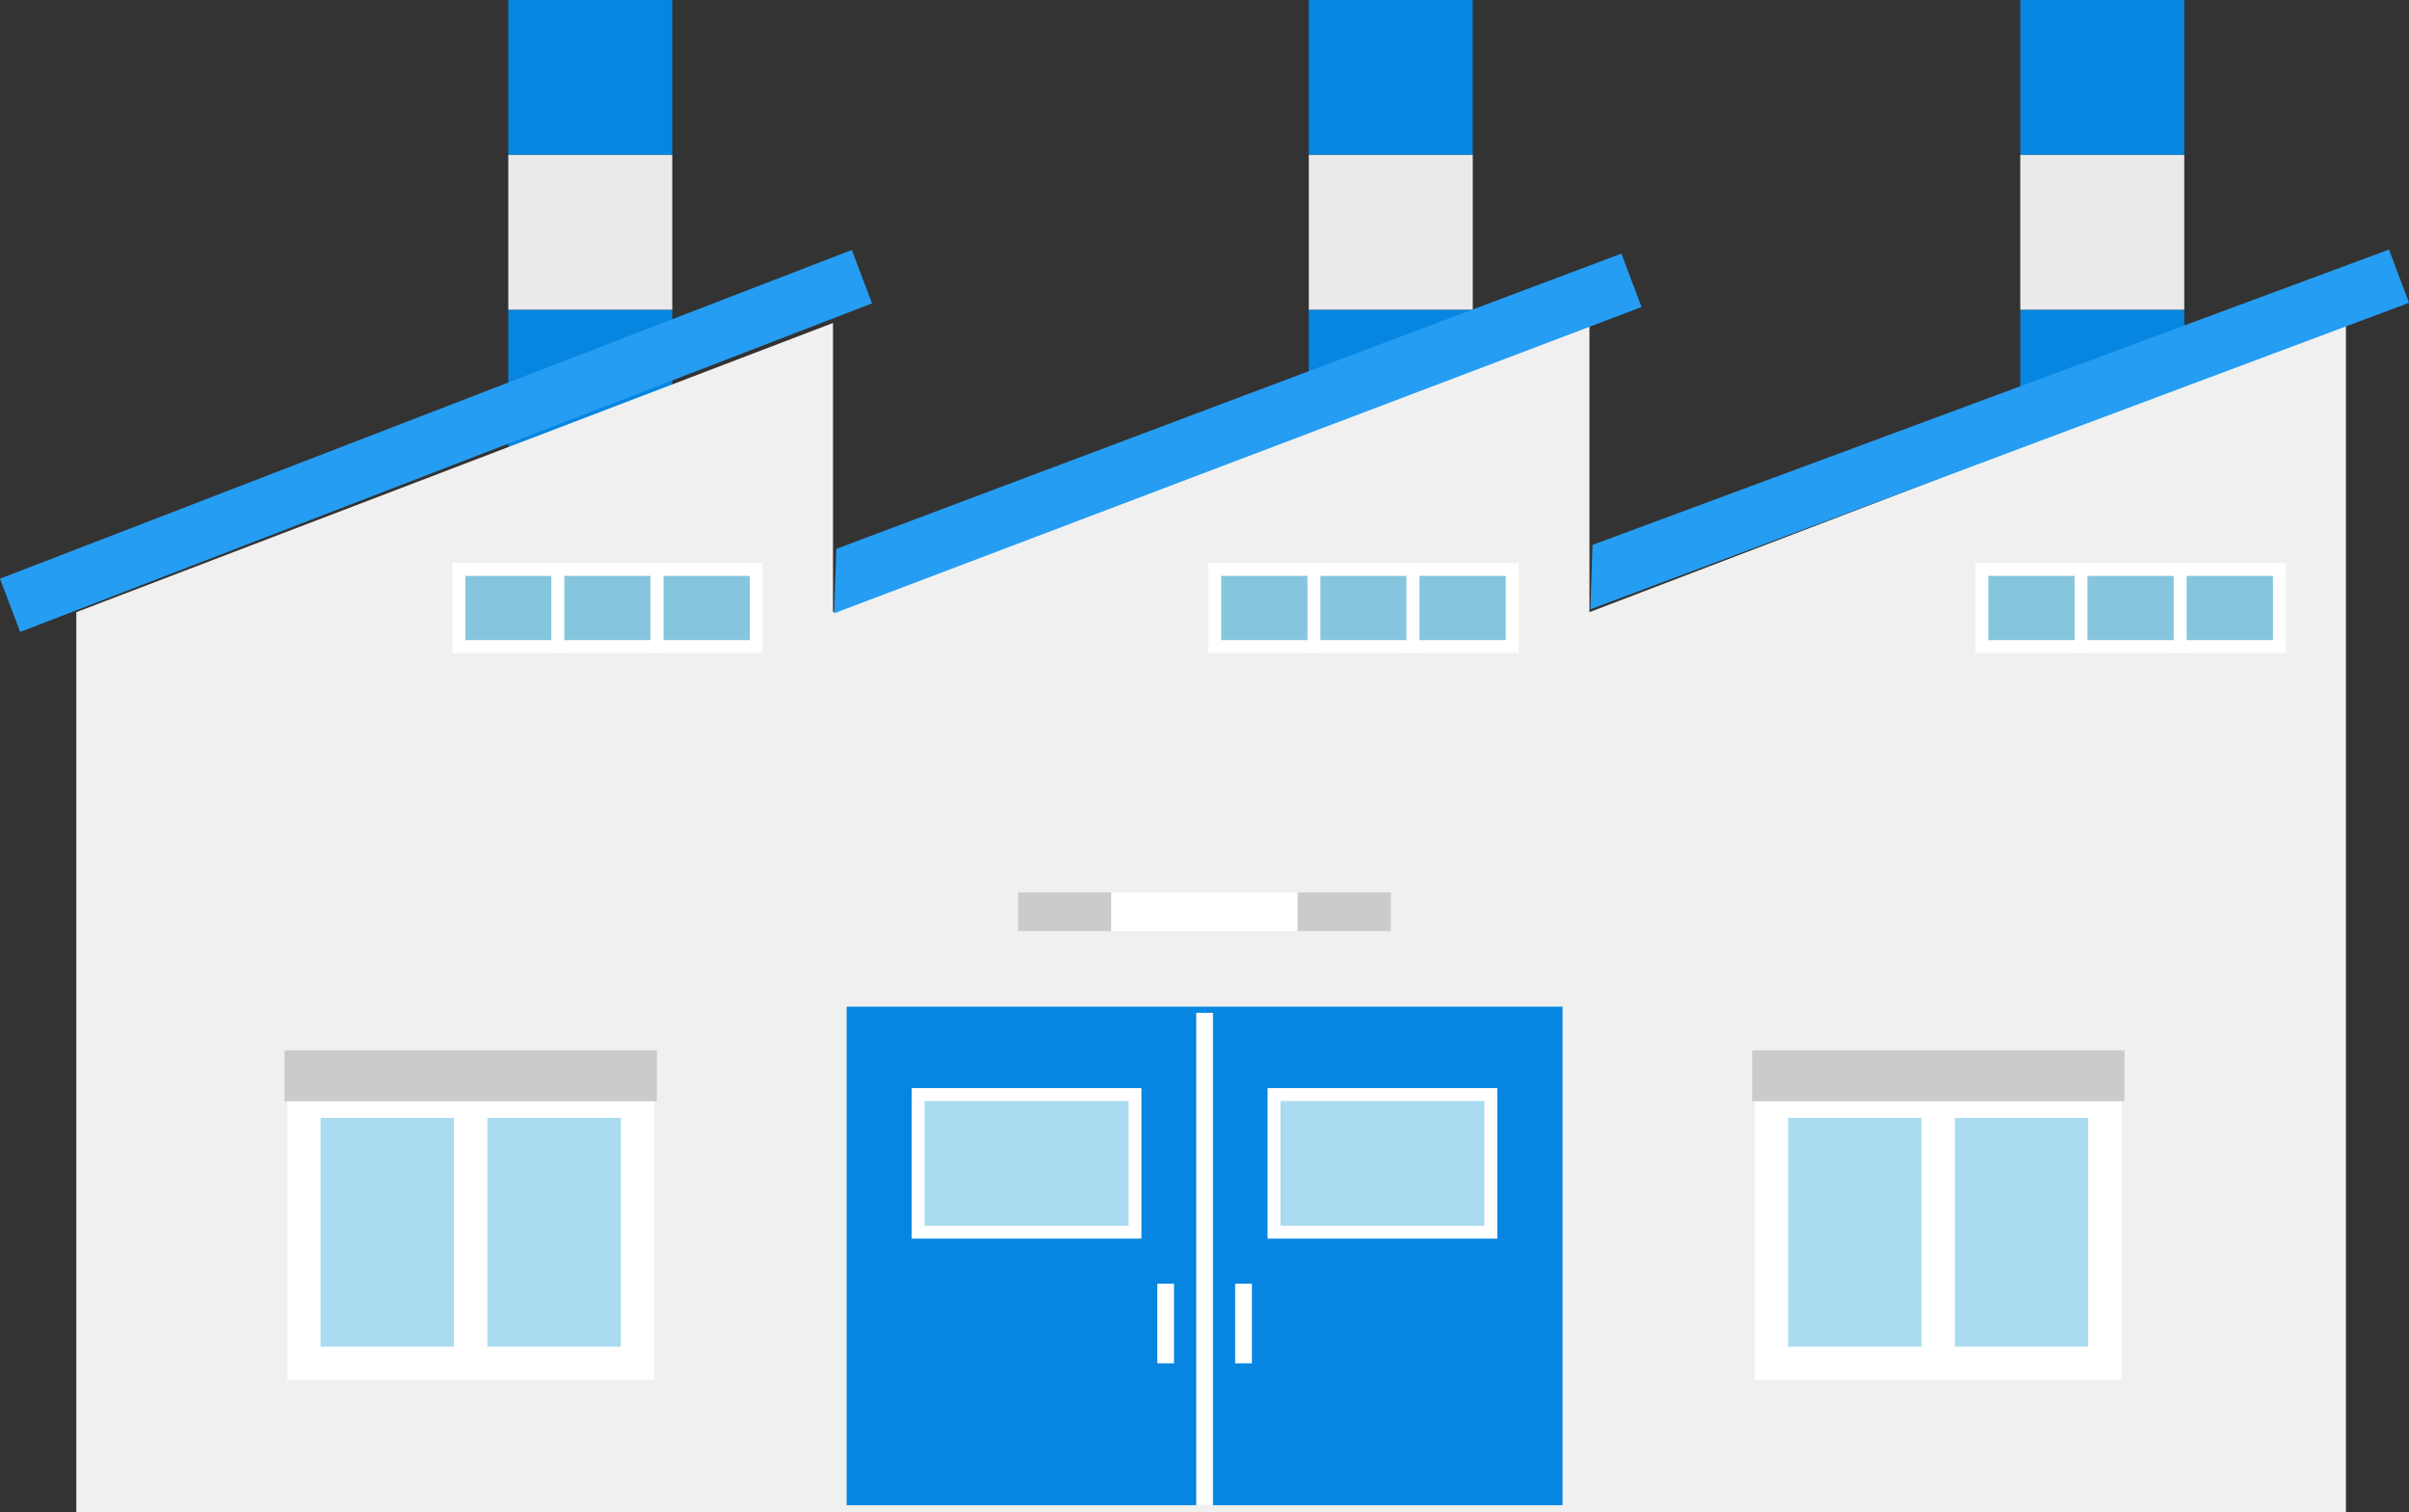<svg xmlns="http://www.w3.org/2000/svg" viewBox="0 0 125.31 78.65">
  <rect x="0" y="0" width="125.31" height="78.65" fill="#333333" stroke="none"/>
  <defs>
    <style>
      .a {
        fill: #0686e0;
      }

      .b {
        fill: #eaeaea;
      }

      .c {
        fill: #f0f0f0;
      }

      .d {
        fill: #259df2;
      }

      .e {
        fill: #85c6de;
      }

      .e, .f, .i, .j {
        stroke: #fff;
        stroke-miterlimit: 10;
      }

      .e, .i {
        stroke-width: 0.67px;
      }

      .f, .i {
        fill: #aadbf1;
      }

      .f {
        stroke-width: 1.73px;
      }

      .g {
        fill: #cbcbcb;
      }

      .h {
        fill: #fff;
      }

      .j {
        fill: none;
        stroke-width: 0.87px;
      }
    </style>
  </defs>
  <title>flow6</title>
  <g>
    <g>
      <g>
        <rect class="a" x="26.44" width="8.53" height="8.06"/>
        <rect class="b" x="26.44" y="8.06" width="8.53" height="8.06"/>
        <rect class="a" x="26.44" y="16.12" width="8.53" height="8.06"/>
      </g>
      <g>
        <rect class="a" x="68.08" width="8.53" height="8.06"/>
        <rect class="b" x="68.08" y="8.06" width="8.53" height="8.06"/>
        <rect class="a" x="68.08" y="16.12" width="8.53" height="8.06"/>
      </g>
      <g>
        <rect class="a" x="105.09" width="8.53" height="8.06"/>
        <rect class="b" x="105.09" y="8.06" width="8.53" height="8.06"/>
        <rect class="a" x="105.09" y="16.12" width="8.53" height="8.06"/>
      </g>
    </g>
    <g>
      <polygon class="c" points="82.68 31.84 82.68 16.8 43.33 31.84 43.33 16.8 3.97 31.84 3.97 78.65 43.33 78.65 82.68 78.65 122.03 78.65 122.03 16.8 82.68 31.84"/>
      <g>
        <polygon class="d" points="45.36 15.78 1.05 32.87 0 30.1 44.31 13 45.36 15.78"/>
        <polygon class="d" points="85.39 15.97 43.39 31.9 43.5 28.55 84.34 13.19 85.39 15.97"/>
        <polygon class="d" points="125.31 15.75 82.73 31.69 82.84 28.34 124.27 12.98 125.31 15.75"/>
      </g>
    </g>
    <g>
      <g>
        <rect class="e" x="23.87" y="29.62" width="5.16" height="4.01"/>
        <rect class="e" x="29.02" y="29.62" width="5.16" height="4.01"/>
        <rect class="e" x="34.18" y="29.62" width="5.16" height="4.01"/>
      </g>
      <g>
        <rect class="e" x="63.19" y="29.62" width="5.16" height="4.01"/>
        <rect class="e" x="68.35" y="29.62" width="5.16" height="4.01"/>
        <rect class="e" x="73.5" y="29.62" width="5.16" height="4.01"/>
      </g>
      <g>
        <rect class="e" x="103.09" y="29.62" width="5.16" height="4.01"/>
        <rect class="e" x="108.25" y="29.62" width="5.16" height="4.01"/>
        <rect class="e" x="113.41" y="29.62" width="5.16" height="4.01"/>
      </g>
    </g>
    <g>
      <rect class="a" x="44.04" y="52.36" width="18.62" height="25.93"/>
      <rect class="a" x="62.66" y="52.36" width="18.62" height="25.93"/>
    </g>
    <g>
      <g>
        <g>
          <rect class="f" x="15.81" y="57.28" width="8.67" height="13.63"/>
          <rect class="f" x="24.49" y="57.28" width="8.67" height="13.63"/>
        </g>
        <rect class="g" x="14.8" y="54.63" width="19.37" height="2.65"/>
      </g>
      <g>
        <g>
          <rect class="f" x="92.15" y="57.28" width="8.67" height="13.63"/>
          <rect class="f" x="100.82" y="57.28" width="8.67" height="13.63"/>
        </g>
        <rect class="g" x="91.14" y="54.63" width="19.37" height="2.65"/>
      </g>
    </g>
    <g>
      <rect class="g" x="52.96" y="46.42" width="4.85" height="2.01"/>
      <polygon class="h" points="62.66 46.42 57.81 46.42 57.81 48.43 62.66 48.43 67.5 48.43 67.5 46.42 62.66 46.42"/>
      <rect class="g" x="67.5" y="46.42" width="4.85" height="2.01"/>
    </g>
    <g>
      <rect class="h" x="60.2" y="66.77" width="0.87" height="4.14"/>
      <rect class="h" x="64.25" y="66.77" width="0.87" height="4.14"/>
    </g>
    <g>
      <rect class="i" x="47.76" y="56.93" width="11.28" height="7.16"/>
      <rect class="i" x="66.27" y="56.93" width="11.28" height="7.16"/>
    </g>
    <line class="j" x1="62.66" y1="52.68" x2="62.66" y2="78.29"/>
  </g>
</svg>
